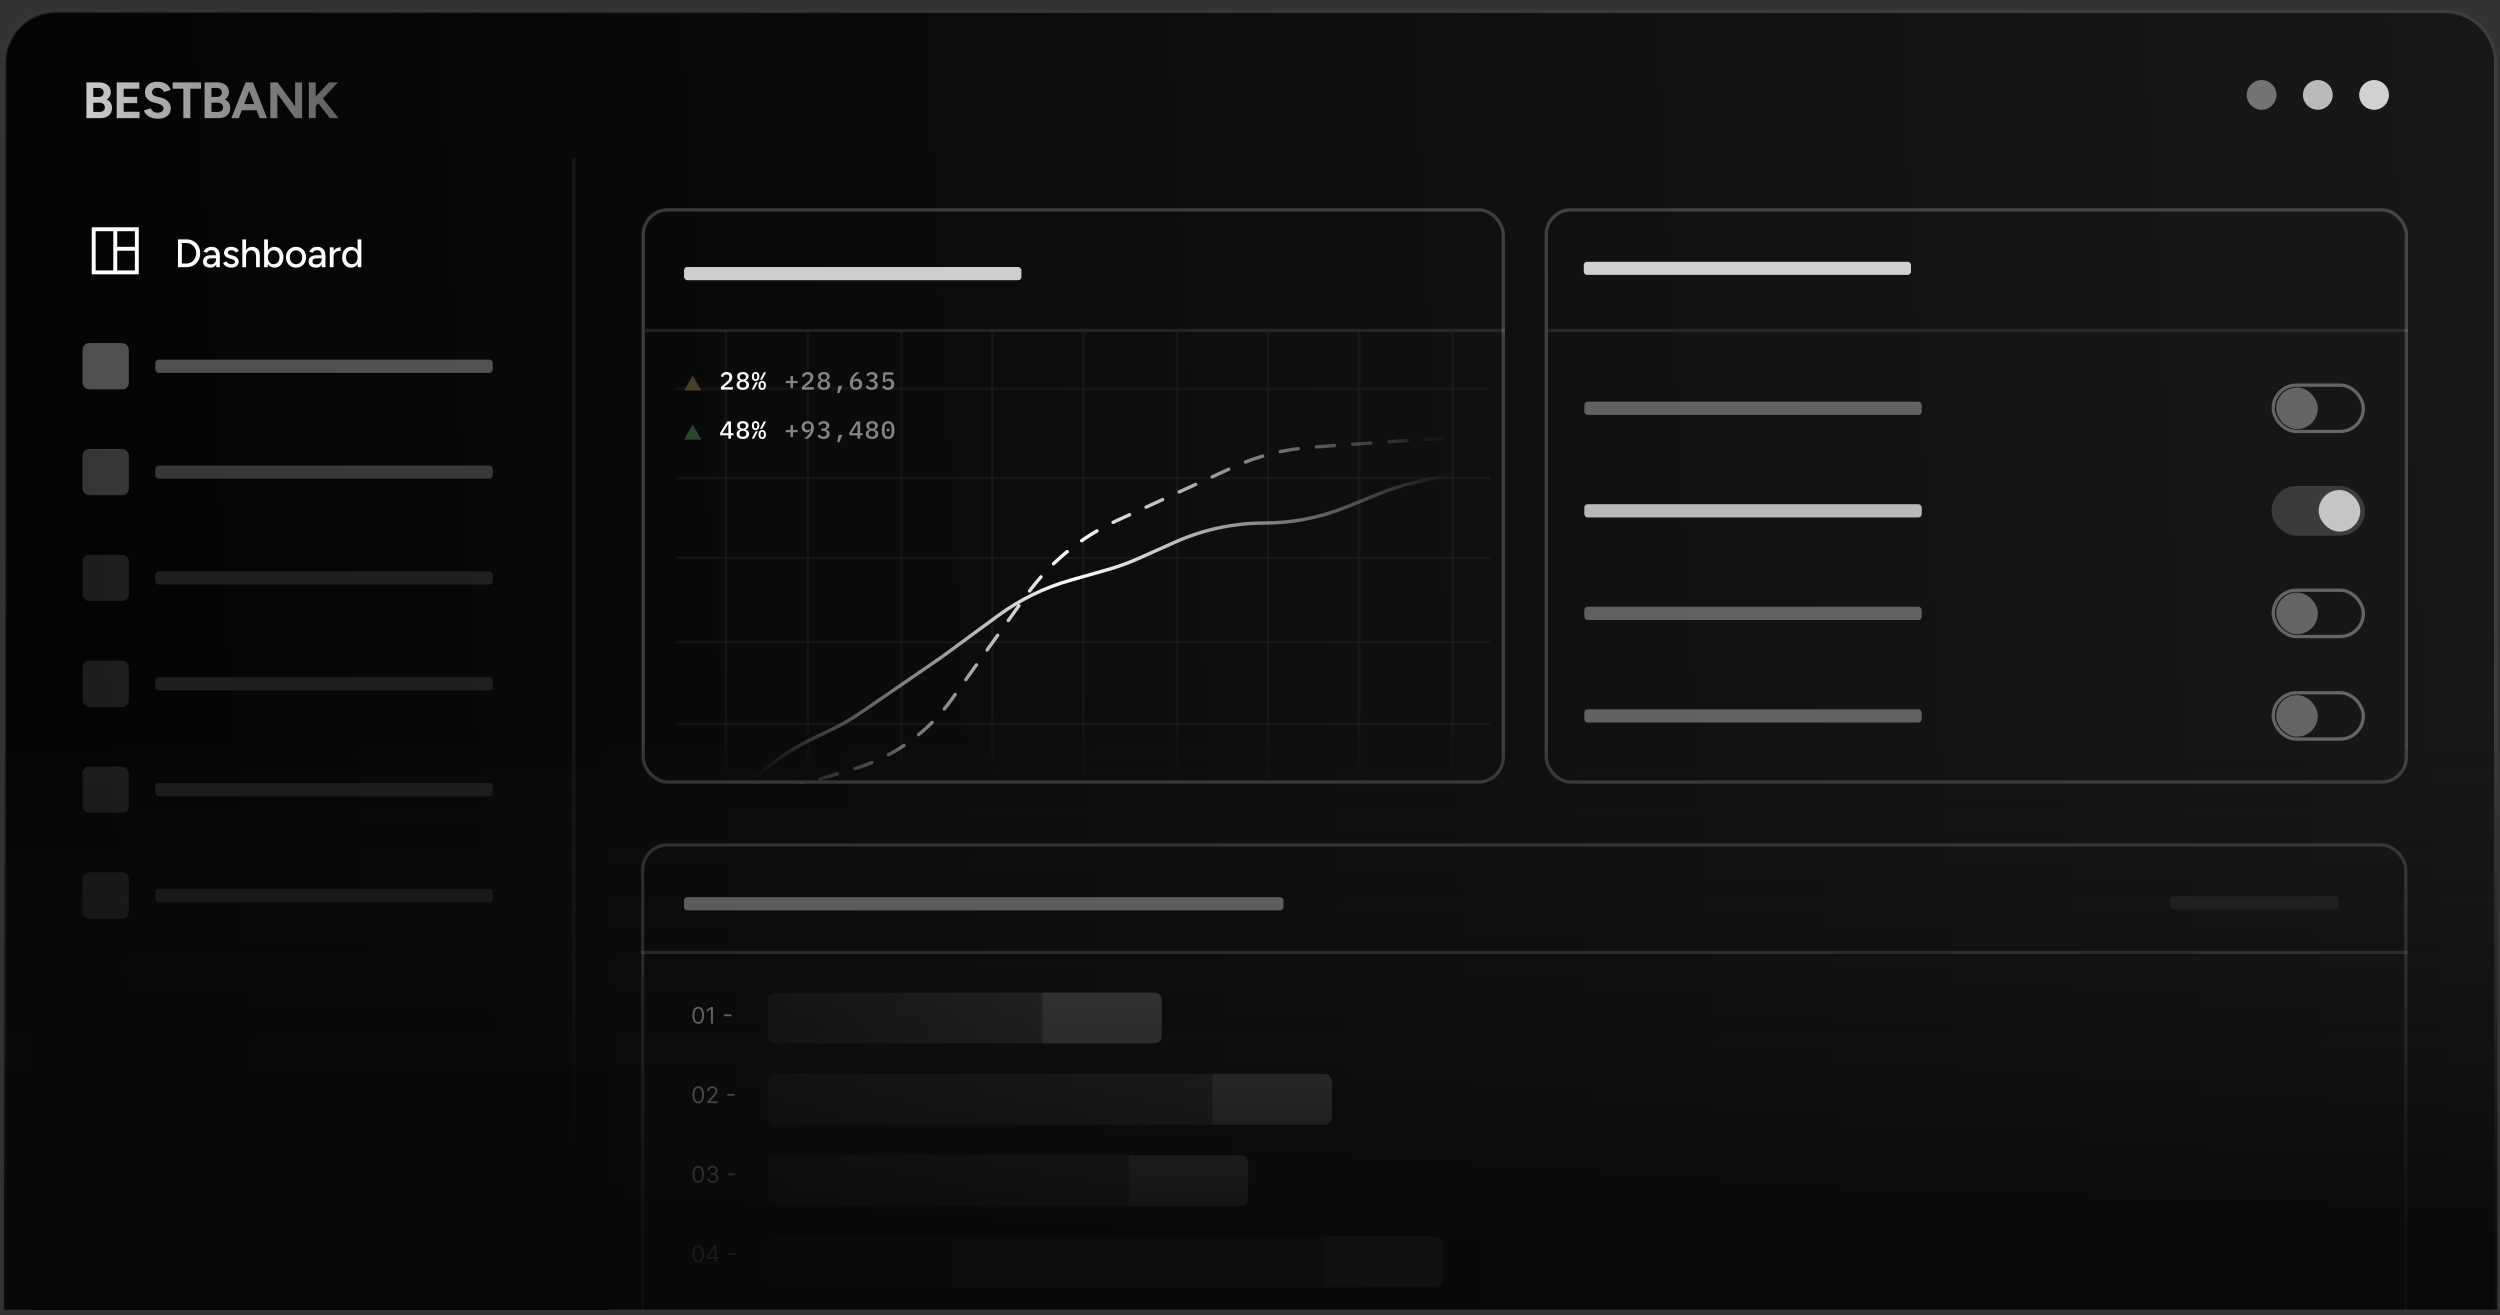 <?xml version="1.0" encoding="UTF-8"?> <svg xmlns="http://www.w3.org/2000/svg" width="382" height="201" viewBox="0 0 382 201" fill="none"><rect x="0" y="0" width="382" height="201" fill="#333333" stroke="none"/><g clip-path="url(#clip0_10774_5445)"><path d="M0.734 9.567C0.734 5.24 4.241 1.732 8.568 1.732H373.501C377.828 1.732 381.336 5.24 381.336 9.567V224.129H0.734V9.567Z" fill="url(#paint0_linear_10774_5445)"></path><path d="M0.734 9.567C0.734 5.24 4.241 1.732 8.568 1.732H373.501C377.828 1.732 381.336 5.24 381.336 9.567V224.129H0.734V9.567Z" stroke="url(#paint1_linear_10774_5445)" stroke-width="0.505"></path><path d="M13.635 18.052V17.107H15.205C15.46 17.107 15.66 17.045 15.806 16.92C15.952 16.79 16.025 16.618 16.025 16.404C16.025 16.18 15.944 16.003 15.783 15.873C15.621 15.743 15.4 15.681 15.119 15.686H13.635V14.858L14.58 14.874C15.09 14.874 15.535 14.931 15.915 15.046C16.295 15.155 16.59 15.327 16.798 15.561C17.011 15.795 17.118 16.105 17.118 16.49C17.118 16.823 17.043 17.107 16.892 17.341C16.741 17.576 16.53 17.753 16.259 17.872C15.988 17.992 15.671 18.052 15.306 18.052H13.635ZM13.206 18.052V12.586H14.252V18.052H13.206ZM13.596 15.741V14.811H15.08C15.314 14.811 15.499 14.752 15.634 14.632C15.77 14.512 15.837 14.343 15.837 14.124C15.837 13.906 15.762 13.736 15.611 13.617C15.46 13.492 15.254 13.432 14.994 13.437H13.596V12.594L15.056 12.578C15.431 12.578 15.759 12.638 16.04 12.758C16.322 12.872 16.54 13.047 16.696 13.281C16.852 13.51 16.93 13.796 16.93 14.14C16.93 14.421 16.834 14.676 16.642 14.905C16.454 15.134 16.189 15.316 15.845 15.452C15.507 15.587 15.111 15.655 14.658 15.655L13.596 15.741ZM17.831 18.052V12.586H18.901V18.052H17.831ZM18.643 18.052V17.076H21.321V18.052H18.643ZM18.643 15.756V14.804H20.962V15.756H18.643ZM18.643 13.562V12.586H21.29V13.562H18.643ZM24.108 18.146C23.832 18.146 23.575 18.112 23.335 18.044C23.096 17.977 22.882 17.883 22.695 17.763C22.507 17.638 22.351 17.5 22.226 17.349C22.107 17.198 22.028 17.04 21.992 16.873L23.038 16.561C23.106 16.738 23.226 16.891 23.398 17.021C23.569 17.146 23.785 17.211 24.046 17.216C24.322 17.222 24.545 17.162 24.717 17.037C24.894 16.912 24.983 16.75 24.983 16.553C24.983 16.381 24.912 16.238 24.772 16.123C24.637 16.003 24.449 15.912 24.21 15.85L23.499 15.662C23.234 15.595 22.999 15.493 22.796 15.358C22.593 15.217 22.434 15.046 22.32 14.843C22.205 14.64 22.148 14.403 22.148 14.132C22.148 13.617 22.317 13.216 22.656 12.93C22.999 12.638 23.483 12.492 24.108 12.492C24.457 12.492 24.762 12.544 25.022 12.648C25.287 12.747 25.509 12.89 25.686 13.078C25.863 13.265 25.998 13.486 26.092 13.742L25.053 14.062C24.991 13.885 24.876 13.734 24.709 13.609C24.543 13.484 24.332 13.421 24.077 13.421C23.817 13.421 23.611 13.481 23.46 13.601C23.314 13.721 23.241 13.89 23.241 14.109C23.241 14.28 23.299 14.416 23.413 14.515C23.533 14.614 23.694 14.689 23.897 14.741L24.616 14.921C25.084 15.035 25.449 15.241 25.709 15.538C25.969 15.834 26.099 16.165 26.099 16.529C26.099 16.852 26.021 17.136 25.865 17.38C25.709 17.62 25.483 17.807 25.186 17.943C24.889 18.078 24.53 18.146 24.108 18.146ZM28.016 18.052V13.039H29.086V18.052H28.016ZM26.376 13.562V12.586H30.718V13.562H26.376ZM31.694 18.052V17.107H33.263C33.518 17.107 33.719 17.045 33.864 16.92C34.01 16.79 34.083 16.618 34.083 16.404C34.083 16.18 34.002 16.003 33.841 15.873C33.68 15.743 33.458 15.681 33.177 15.686H31.694V14.858L32.639 14.874C33.149 14.874 33.594 14.931 33.974 15.046C34.354 15.155 34.648 15.327 34.856 15.561C35.07 15.795 35.176 16.105 35.176 16.49C35.176 16.823 35.101 17.107 34.95 17.341C34.799 17.576 34.588 17.753 34.317 17.872C34.047 17.992 33.729 18.052 33.365 18.052H31.694ZM31.264 18.052V12.586H32.31V18.052H31.264ZM31.655 15.741V14.811H33.138C33.373 14.811 33.557 14.752 33.693 14.632C33.828 14.512 33.896 14.343 33.896 14.124C33.896 13.906 33.82 13.736 33.669 13.617C33.518 13.492 33.313 13.432 33.052 13.437H31.655V12.594L33.115 12.578C33.49 12.578 33.818 12.638 34.099 12.758C34.38 12.872 34.599 13.047 34.755 13.281C34.911 13.51 34.989 13.796 34.989 14.14C34.989 14.421 34.893 14.676 34.7 14.905C34.513 15.134 34.247 15.316 33.904 15.452C33.565 15.587 33.169 15.655 32.717 15.655L31.655 15.741ZM39.676 18.052L37.584 12.586H38.654L40.809 18.052H39.676ZM35.358 18.052L37.514 12.586H38.583L36.491 18.052H35.358ZM36.373 16.849V15.905H39.801V16.849H36.373ZM45.095 18.052L41.557 13.171L42.424 12.586L45.946 17.443L45.095 18.052ZM41.307 18.052V12.586H42.424L42.377 13.531V18.06L41.307 18.052ZM45.095 18.052V12.586H46.157V18.052H45.095ZM47.831 16.67L47.706 15.327L50.268 12.586H51.65L47.831 16.67ZM47.191 18.052V12.586H48.245V18.052H47.191ZM50.416 18.052L48.237 15.272L49.01 14.632L51.736 18.052H50.416Z" fill="url(#paint2_linear_10774_5445)"></path><path d="M14.019 41.917V34.729H21.206V41.917H14.019ZM14.618 41.318H17.313V35.328H14.618V41.318ZM17.912 41.318H20.608V38.313H17.912V41.318ZM17.912 37.714H20.608V35.328H17.912V37.714Z" fill="white"></path><path d="M27.196 40.823V36.577H28.506C28.91 36.577 29.268 36.668 29.579 36.85C29.895 37.028 30.141 37.276 30.319 37.596C30.497 37.915 30.586 38.283 30.586 38.7C30.586 39.112 30.497 39.478 30.319 39.798C30.141 40.117 29.895 40.368 29.579 40.55C29.268 40.732 28.91 40.823 28.506 40.823H27.196ZM27.79 40.265H28.506C28.712 40.265 28.904 40.226 29.082 40.15C29.26 40.069 29.416 39.957 29.549 39.816C29.686 39.67 29.792 39.502 29.864 39.312C29.941 39.122 29.98 38.918 29.98 38.7C29.98 38.481 29.941 38.277 29.864 38.087C29.792 37.897 29.686 37.731 29.549 37.59C29.416 37.444 29.26 37.333 29.082 37.256C28.904 37.175 28.712 37.135 28.506 37.135H27.79V40.265ZM33.051 40.823L33.027 40.295V39.24C33.027 39.017 33.001 38.831 32.948 38.682C32.9 38.532 32.823 38.419 32.718 38.342C32.617 38.265 32.481 38.227 32.311 38.227C32.154 38.227 32.016 38.259 31.899 38.324C31.786 38.389 31.691 38.49 31.614 38.627L31.104 38.433C31.177 38.295 31.268 38.174 31.377 38.069C31.486 37.96 31.618 37.875 31.771 37.814C31.925 37.75 32.105 37.717 32.311 37.717C32.598 37.717 32.837 37.774 33.027 37.887C33.217 38 33.359 38.164 33.452 38.378C33.549 38.593 33.595 38.858 33.591 39.173L33.585 40.823H33.051ZM32.16 40.895C31.8 40.895 31.519 40.815 31.317 40.653C31.118 40.487 31.019 40.259 31.019 39.968C31.019 39.656 31.122 39.42 31.329 39.258C31.539 39.092 31.83 39.009 32.202 39.009H33.045V39.464H32.36C32.081 39.464 31.885 39.509 31.771 39.597C31.658 39.682 31.602 39.802 31.602 39.955C31.602 40.097 31.654 40.208 31.759 40.289C31.869 40.366 32.018 40.404 32.208 40.404C32.374 40.404 32.517 40.37 32.639 40.301C32.76 40.228 32.855 40.127 32.924 39.998C32.993 39.868 33.027 39.721 33.027 39.555H33.227C33.227 39.968 33.138 40.295 32.96 40.538C32.786 40.776 32.52 40.895 32.16 40.895ZM35.342 40.895C35.127 40.895 34.935 40.863 34.766 40.798C34.6 40.734 34.458 40.647 34.341 40.538C34.228 40.428 34.143 40.305 34.086 40.168L34.584 39.949C34.648 40.075 34.745 40.178 34.875 40.259C35.004 40.34 35.148 40.38 35.305 40.38C35.479 40.38 35.623 40.348 35.736 40.283C35.849 40.218 35.906 40.127 35.906 40.01C35.906 39.897 35.863 39.808 35.778 39.743C35.694 39.678 35.57 39.626 35.408 39.585L35.123 39.513C34.84 39.436 34.62 39.321 34.462 39.167C34.309 39.013 34.232 38.839 34.232 38.645C34.232 38.35 34.327 38.122 34.517 37.96C34.707 37.798 34.988 37.717 35.36 37.717C35.542 37.717 35.708 37.744 35.857 37.796C36.011 37.849 36.14 37.923 36.245 38.021C36.355 38.118 36.431 38.233 36.476 38.366L35.991 38.585C35.942 38.463 35.859 38.374 35.742 38.318C35.625 38.257 35.487 38.227 35.33 38.227C35.168 38.227 35.04 38.263 34.947 38.336C34.854 38.405 34.808 38.502 34.808 38.627C34.808 38.696 34.846 38.763 34.923 38.827C35.004 38.888 35.121 38.938 35.275 38.979L35.602 39.058C35.801 39.106 35.964 39.181 36.094 39.282C36.223 39.379 36.32 39.49 36.385 39.616C36.45 39.737 36.482 39.864 36.482 39.998C36.482 40.18 36.431 40.34 36.33 40.477C36.233 40.611 36.098 40.714 35.924 40.786C35.754 40.859 35.56 40.895 35.342 40.895ZM37.027 40.823V36.577H37.597V40.823H37.027ZM39.125 40.823V39.27H39.696V40.823H39.125ZM39.125 39.27C39.125 38.995 39.093 38.787 39.028 38.645C38.964 38.5 38.875 38.399 38.761 38.342C38.652 38.285 38.527 38.255 38.385 38.251C38.135 38.251 37.941 38.338 37.803 38.512C37.666 38.686 37.597 38.93 37.597 39.246H37.354C37.354 38.926 37.401 38.653 37.494 38.427C37.591 38.196 37.726 38.021 37.9 37.899C38.078 37.778 38.288 37.717 38.531 37.717C38.77 37.717 38.976 37.766 39.15 37.863C39.324 37.96 39.459 38.111 39.556 38.318C39.653 38.52 39.7 38.787 39.696 39.118V39.27H39.125ZM40.36 40.823V36.577H40.936V40.259L40.906 40.823H40.36ZM41.931 40.895C41.676 40.895 41.454 40.829 41.264 40.695C41.078 40.562 40.934 40.376 40.833 40.137C40.732 39.899 40.681 39.622 40.681 39.306C40.681 38.987 40.732 38.71 40.833 38.475C40.934 38.237 41.078 38.051 41.264 37.917C41.454 37.784 41.676 37.717 41.931 37.717C42.202 37.717 42.44 37.784 42.647 37.917C42.853 38.051 43.013 38.237 43.126 38.475C43.243 38.71 43.302 38.987 43.302 39.306C43.302 39.622 43.243 39.899 43.126 40.137C43.013 40.376 42.853 40.562 42.647 40.695C42.44 40.829 42.202 40.895 41.931 40.895ZM41.791 40.374C41.973 40.374 42.133 40.329 42.271 40.24C42.408 40.148 42.515 40.022 42.592 39.864C42.673 39.703 42.713 39.517 42.713 39.306C42.713 39.096 42.675 38.912 42.598 38.755C42.521 38.593 42.414 38.467 42.277 38.378C42.139 38.285 41.979 38.239 41.797 38.239C41.632 38.239 41.482 38.285 41.349 38.378C41.219 38.467 41.118 38.593 41.045 38.755C40.973 38.916 40.936 39.1 40.936 39.306C40.936 39.517 40.973 39.703 41.045 39.864C41.118 40.022 41.219 40.148 41.349 40.24C41.478 40.329 41.626 40.374 41.791 40.374ZM45.242 40.895C44.938 40.895 44.672 40.829 44.441 40.695C44.211 40.558 44.029 40.37 43.895 40.131C43.766 39.893 43.701 39.618 43.701 39.306C43.701 38.995 43.766 38.72 43.895 38.481C44.025 38.243 44.205 38.057 44.435 37.923C44.666 37.786 44.93 37.717 45.23 37.717C45.529 37.717 45.794 37.786 46.024 37.923C46.255 38.057 46.435 38.243 46.564 38.481C46.693 38.72 46.758 38.995 46.758 39.306C46.758 39.618 46.693 39.893 46.564 40.131C46.435 40.37 46.255 40.558 46.024 40.695C45.798 40.829 45.537 40.895 45.242 40.895ZM45.242 40.368C45.424 40.368 45.586 40.323 45.727 40.234C45.868 40.141 45.978 40.016 46.054 39.858C46.135 39.701 46.176 39.517 46.176 39.306C46.176 39.096 46.135 38.912 46.054 38.755C45.978 38.597 45.867 38.473 45.721 38.385C45.575 38.291 45.412 38.245 45.23 38.245C45.044 38.245 44.88 38.291 44.738 38.385C44.597 38.473 44.486 38.597 44.405 38.755C44.324 38.912 44.283 39.096 44.283 39.306C44.283 39.517 44.324 39.701 44.405 39.858C44.486 40.016 44.599 40.141 44.744 40.234C44.89 40.323 45.056 40.368 45.242 40.368ZM49.191 40.823L49.166 40.295V39.24C49.166 39.017 49.14 38.831 49.088 38.682C49.039 38.532 48.962 38.419 48.857 38.342C48.756 38.265 48.621 38.227 48.451 38.227C48.293 38.227 48.156 38.259 48.038 38.324C47.925 38.389 47.83 38.49 47.753 38.627L47.244 38.433C47.317 38.295 47.408 38.174 47.517 38.069C47.626 37.96 47.757 37.875 47.911 37.814C48.065 37.75 48.245 37.717 48.451 37.717C48.738 37.717 48.977 37.774 49.166 37.887C49.357 38 49.498 38.164 49.591 38.378C49.688 38.593 49.735 38.858 49.731 39.173L49.725 40.823H49.191ZM48.299 40.895C47.939 40.895 47.658 40.815 47.456 40.653C47.258 40.487 47.159 40.259 47.159 39.968C47.159 39.656 47.262 39.42 47.468 39.258C47.678 39.092 47.97 39.009 48.342 39.009H49.185V39.464H48.499C48.22 39.464 48.024 39.509 47.911 39.597C47.798 39.682 47.741 39.802 47.741 39.955C47.741 40.097 47.794 40.208 47.899 40.289C48.008 40.366 48.158 40.404 48.348 40.404C48.514 40.404 48.657 40.37 48.778 40.301C48.9 40.228 48.995 40.127 49.063 39.998C49.132 39.868 49.166 39.721 49.166 39.555H49.367C49.367 39.968 49.278 40.295 49.1 40.538C48.926 40.776 48.659 40.895 48.299 40.895ZM50.747 39.191C50.747 38.864 50.81 38.597 50.935 38.391C51.061 38.184 51.222 38.031 51.421 37.93C51.619 37.828 51.827 37.778 52.045 37.778V38.324C51.863 38.324 51.69 38.352 51.524 38.409C51.362 38.461 51.228 38.55 51.123 38.676C51.022 38.797 50.972 38.963 50.972 39.173L50.747 39.191ZM50.395 40.823V37.79H50.972V40.823H50.395ZM54.669 40.823L54.645 40.259V36.577H55.215V40.823H54.669ZM53.65 40.895C53.376 40.895 53.135 40.829 52.929 40.695C52.727 40.562 52.567 40.376 52.45 40.137C52.336 39.899 52.28 39.622 52.28 39.306C52.28 38.987 52.336 38.71 52.45 38.475C52.567 38.237 52.727 38.051 52.929 37.917C53.135 37.784 53.376 37.717 53.65 37.717C53.905 37.717 54.126 37.784 54.312 37.917C54.502 38.051 54.647 38.237 54.748 38.475C54.849 38.71 54.9 38.987 54.9 39.306C54.9 39.622 54.849 39.899 54.748 40.137C54.647 40.376 54.502 40.562 54.312 40.695C54.126 40.829 53.905 40.895 53.65 40.895ZM53.784 40.374C53.954 40.374 54.103 40.329 54.233 40.24C54.362 40.148 54.463 40.022 54.536 39.864C54.609 39.703 54.645 39.517 54.645 39.306C54.645 39.096 54.609 38.912 54.536 38.755C54.463 38.593 54.362 38.467 54.233 38.378C54.103 38.285 53.952 38.239 53.778 38.239C53.6 38.239 53.442 38.285 53.305 38.378C53.167 38.467 53.06 38.593 52.983 38.755C52.906 38.912 52.868 39.096 52.868 39.306C52.868 39.517 52.906 39.703 52.983 39.864C53.064 40.022 53.173 40.148 53.311 40.24C53.448 40.329 53.606 40.374 53.784 40.374Z" fill="white"></path><rect opacity="0.3" x="12.612" y="52.421" width="7.076" height="7.076" rx="1.011" fill="white"></rect><rect opacity="0.3" x="23.732" y="54.948" width="51.556" height="2.022" rx="0.505" fill="white"></rect><rect opacity="0.2" x="12.612" y="68.595" width="7.076" height="7.076" rx="1.011" fill="white"></rect><rect opacity="0.2" x="23.732" y="71.122" width="51.556" height="2.022" rx="0.505" fill="white"></rect><rect opacity="0.1" x="12.612" y="84.769" width="7.076" height="7.076" rx="1.011" fill="white"></rect><rect opacity="0.1" x="23.732" y="87.297" width="51.556" height="2.022" rx="0.505" fill="white"></rect><rect opacity="0.1" x="12.612" y="100.944" width="7.076" height="7.076" rx="1.011" fill="white"></rect><rect opacity="0.1" x="23.732" y="103.471" width="51.556" height="2.022" rx="0.505" fill="white"></rect><rect opacity="0.1" x="12.612" y="117.118" width="7.076" height="7.076" rx="1.011" fill="white"></rect><rect opacity="0.1" x="23.732" y="119.645" width="51.556" height="2.022" rx="0.505" fill="white"></rect><rect opacity="0.1" x="12.612" y="133.292" width="7.076" height="7.076" rx="1.011" fill="white"></rect><rect opacity="0.1" x="23.732" y="135.82" width="51.556" height="2.022" rx="0.505" fill="white"></rect><g clip-path="url(#clip1_10774_5445)"><path d="M71.16 145.532L367.857 145.532" stroke="white" stroke-opacity="0.2" stroke-width="0.505"></path><rect opacity="0.1" x="331.59" y="136.939" width="25.778" height="2.022" rx="0.505" fill="#D9D9D9"></rect><path opacity="0.5" d="M104.519 137.594C104.519 137.314 104.745 137.088 105.025 137.088H195.612C195.891 137.088 196.117 137.314 196.117 137.594V138.604C196.117 138.884 195.891 139.11 195.612 139.11H105.025C104.745 139.11 104.519 138.884 104.519 138.604V137.594Z" fill="white"></path><g opacity="0.75"><path d="M106.692 156.447C106.505 156.447 106.346 156.396 106.215 156.294C106.083 156.191 105.983 156.043 105.913 155.849C105.844 155.654 105.809 155.418 105.809 155.142C105.809 154.867 105.844 154.633 105.913 154.438C105.983 154.243 106.084 154.094 106.216 153.992C106.348 153.888 106.507 153.837 106.692 153.837C106.877 153.837 107.036 153.888 107.167 153.992C107.3 154.094 107.4 154.243 107.47 154.438C107.54 154.633 107.575 154.867 107.575 155.142C107.575 155.418 107.541 155.654 107.471 155.849C107.402 156.043 107.301 156.191 107.17 156.294C107.038 156.396 106.879 156.447 106.692 156.447ZM106.692 156.174C106.877 156.174 107.021 156.084 107.124 155.906C107.226 155.727 107.278 155.472 107.278 155.142C107.278 154.922 107.254 154.734 107.207 154.58C107.161 154.425 107.094 154.307 107.006 154.226C106.919 154.145 106.815 154.105 106.692 154.105C106.509 154.105 106.365 154.195 106.262 154.376C106.158 154.557 106.107 154.812 106.107 155.142C106.107 155.362 106.13 155.549 106.176 155.702C106.222 155.856 106.289 155.973 106.376 156.053C106.463 156.134 106.569 156.174 106.692 156.174ZM108.94 153.872V156.412H108.632V154.194H108.617L107.997 154.606V154.293L108.632 153.872H108.94ZM111.749 155.005V155.278H110.638V155.005H111.749Z" fill="white"></path><path d="M106.692 168.597C106.505 168.597 106.346 168.546 106.215 168.444C106.083 168.342 105.983 168.193 105.913 167.999C105.844 167.804 105.809 167.568 105.809 167.292C105.809 167.017 105.844 166.783 105.913 166.589C105.983 166.394 106.084 166.245 106.216 166.142C106.348 166.039 106.507 165.987 106.692 165.987C106.877 165.987 107.036 166.039 107.167 166.142C107.3 166.245 107.4 166.394 107.47 166.589C107.54 166.783 107.575 167.017 107.575 167.292C107.575 167.568 107.541 167.804 107.471 167.999C107.402 168.193 107.301 168.342 107.17 168.444C107.038 168.546 106.879 168.597 106.692 168.597ZM106.692 168.324C106.877 168.324 107.021 168.235 107.124 168.056C107.226 167.877 107.278 167.623 107.278 167.292C107.278 167.072 107.254 166.885 107.207 166.73C107.161 166.575 107.094 166.458 107.006 166.377C106.919 166.296 106.815 166.255 106.692 166.255C106.509 166.255 106.365 166.346 106.262 166.527C106.158 166.707 106.107 166.962 106.107 167.292C106.107 167.512 106.13 167.699 106.176 167.853C106.222 168.006 106.289 168.123 106.376 168.204C106.463 168.284 106.569 168.324 106.692 168.324ZM108.047 168.562V168.339L108.885 167.421C108.984 167.313 109.065 167.22 109.128 167.141C109.192 167.06 109.239 166.985 109.27 166.915C109.301 166.844 109.317 166.769 109.317 166.692C109.317 166.602 109.295 166.525 109.252 166.46C109.21 166.394 109.152 166.344 109.079 166.308C109.005 166.273 108.922 166.255 108.831 166.255C108.733 166.255 108.648 166.275 108.575 166.316C108.503 166.355 108.447 166.411 108.408 166.483C108.369 166.555 108.349 166.64 108.349 166.736H108.057C108.057 166.587 108.091 166.457 108.16 166.344C108.228 166.232 108.322 166.144 108.44 166.081C108.559 166.018 108.692 165.987 108.841 165.987C108.989 165.987 109.121 166.018 109.236 166.081C109.351 166.144 109.441 166.229 109.507 166.336C109.572 166.442 109.605 166.561 109.605 166.692C109.605 166.785 109.588 166.876 109.554 166.966C109.521 167.054 109.463 167.153 109.38 167.262C109.298 167.371 109.185 167.503 109.039 167.659L108.468 168.269V168.289H109.649V168.562H108.047ZM112.24 167.156V167.428H111.129V167.156H112.24Z" fill="white"></path><path d="M106.692 180.747C106.505 180.747 106.346 180.696 106.215 180.594C106.083 180.492 105.983 180.343 105.913 180.149C105.844 179.954 105.809 179.718 105.809 179.442C105.809 179.168 105.844 178.933 105.913 178.739C105.983 178.544 106.084 178.395 106.216 178.292C106.348 178.189 106.507 178.137 106.692 178.137C106.877 178.137 107.036 178.189 107.167 178.292C107.3 178.395 107.4 178.544 107.47 178.739C107.54 178.933 107.575 179.168 107.575 179.442C107.575 179.718 107.541 179.954 107.471 180.149C107.402 180.343 107.301 180.492 107.17 180.594C107.038 180.696 106.879 180.747 106.692 180.747ZM106.692 180.474C106.877 180.474 107.021 180.385 107.124 180.206C107.226 180.028 107.278 179.773 107.278 179.442C107.278 179.222 107.254 179.035 107.207 178.88C107.161 178.726 107.094 178.608 107.006 178.527C106.919 178.446 106.815 178.405 106.692 178.405C106.509 178.405 106.365 178.496 106.262 178.677C106.158 178.857 106.107 179.112 106.107 179.442C106.107 179.662 106.13 179.849 106.176 180.003C106.222 180.157 106.289 180.274 106.376 180.354C106.463 180.434 106.569 180.474 106.692 180.474ZM108.905 180.747C108.741 180.747 108.595 180.719 108.467 180.663C108.34 180.606 108.238 180.528 108.163 180.428C108.089 180.327 108.048 180.21 108.042 180.077H108.354C108.361 180.159 108.389 180.23 108.439 180.289C108.488 180.348 108.553 180.393 108.633 180.426C108.714 180.458 108.802 180.474 108.9 180.474C109.009 180.474 109.106 180.455 109.19 180.417C109.275 180.379 109.341 180.326 109.389 180.258C109.437 180.19 109.461 180.112 109.461 180.023C109.461 179.929 109.438 179.847 109.391 179.776C109.345 179.704 109.277 179.648 109.188 179.607C109.099 179.567 108.989 179.546 108.86 179.546H108.657V179.273H108.86C108.961 179.273 109.05 179.255 109.126 179.219C109.203 179.182 109.263 179.131 109.306 179.065C109.349 178.999 109.371 178.921 109.371 178.832C109.371 178.746 109.352 178.671 109.314 178.607C109.276 178.544 109.223 178.494 109.153 178.458C109.084 178.423 109.003 178.405 108.91 178.405C108.822 178.405 108.74 178.421 108.662 178.454C108.585 178.485 108.522 178.531 108.473 178.591C108.425 178.651 108.398 178.723 108.394 178.807H108.096C108.101 178.674 108.141 178.557 108.217 178.457C108.292 178.356 108.39 178.278 108.512 178.222C108.634 178.165 108.769 178.137 108.915 178.137C109.072 178.137 109.207 178.169 109.319 178.233C109.432 178.296 109.518 178.379 109.579 178.482C109.639 178.585 109.669 178.697 109.669 178.817C109.669 178.96 109.631 179.082 109.556 179.183C109.482 179.284 109.38 179.354 109.252 179.393V179.412C109.413 179.439 109.538 179.507 109.628 179.617C109.718 179.726 109.763 179.861 109.763 180.023C109.763 180.161 109.726 180.285 109.65 180.395C109.576 180.504 109.474 180.59 109.345 180.653C109.216 180.716 109.07 180.747 108.905 180.747ZM112.35 179.306V179.579H111.238V179.306H112.35Z" fill="white"></path><path d="M106.692 192.897C106.505 192.897 106.346 192.846 106.215 192.745C106.083 192.642 105.983 192.494 105.913 192.299C105.844 192.104 105.809 191.869 105.809 191.592C105.809 191.318 105.844 191.083 105.913 190.889C105.983 190.694 106.084 190.545 106.216 190.443C106.348 190.339 106.507 190.287 106.692 190.287C106.877 190.287 107.036 190.339 107.167 190.443C107.3 190.545 107.4 190.694 107.47 190.889C107.54 191.083 107.575 191.318 107.575 191.592C107.575 191.869 107.541 192.104 107.471 192.299C107.402 192.494 107.301 192.642 107.17 192.745C107.038 192.846 106.879 192.897 106.692 192.897ZM106.692 192.624C106.877 192.624 107.021 192.535 107.124 192.356C107.226 192.178 107.278 191.923 107.278 191.592C107.278 191.372 107.254 191.185 107.207 191.03C107.161 190.876 107.094 190.758 107.006 190.677C106.919 190.596 106.815 190.555 106.692 190.555C106.509 190.555 106.365 190.646 106.262 190.827C106.158 191.007 106.107 191.262 106.107 191.592C106.107 191.812 106.13 191.999 106.176 192.153C106.222 192.307 106.289 192.424 106.376 192.504C106.463 192.584 106.569 192.624 106.692 192.624ZM107.987 192.342V192.089L109.103 190.322H109.287V190.714H109.163L108.32 192.049V192.069H109.823V192.342H107.987ZM109.183 192.863V192.265V192.147V190.322H109.476V192.863H109.183ZM112.367 191.456V191.729H111.255V191.456H112.367Z" fill="white"></path><path d="M117.288 152.83C117.288 152.187 117.809 151.665 118.452 151.665H159.272V159.428H118.452C117.809 159.428 117.288 158.906 117.288 158.263V152.83Z" fill="url(#paint3_linear_10774_5445)"></path><path d="M159.272 151.665H176.349C176.992 151.665 177.513 152.187 177.513 152.83V158.263C177.513 158.906 176.992 159.428 176.349 159.428H159.272V151.665Z" fill="white" fill-opacity="0.4"></path><path d="M117.288 165.249C117.288 164.606 117.809 164.085 118.452 164.085H185.275V171.847H118.452C117.809 171.847 117.288 171.326 117.288 170.683V165.249Z" fill="url(#paint4_linear_10774_5445)"></path><path d="M185.275 164.085H202.352C202.995 164.085 203.516 164.606 203.516 165.249V170.683C203.516 171.326 202.995 171.847 202.352 171.847H185.275V164.085Z" fill="white" fill-opacity="0.4"></path><path d="M117.288 177.668C117.288 177.025 117.809 176.504 118.452 176.504H172.468V184.266H118.452C117.809 184.266 117.288 183.745 117.288 183.102V177.668Z" fill="url(#paint5_linear_10774_5445)"></path><path d="M172.468 176.504H189.544C190.187 176.504 190.709 177.025 190.709 177.668V183.102C190.709 183.745 190.187 184.266 189.544 184.266H172.468V176.504Z" fill="white" fill-opacity="0.4"></path><path d="M117.288 190.088C117.288 189.445 117.809 188.924 118.452 188.924H202.158V196.686H118.452C117.809 196.686 117.288 196.164 117.288 195.521V190.088Z" fill="url(#paint6_linear_10774_5445)"></path><path d="M202.158 188.924H219.235C219.878 188.924 220.399 189.445 220.399 190.088V195.521C220.399 196.164 219.878 196.686 219.235 196.686H202.158V188.924Z" fill="white" fill-opacity="0.4"></path></g></g><rect x="367.605" y="212.504" width="269.403" height="83.399" rx="3.791" transform="rotate(180 367.605 212.504)" stroke="white" stroke-opacity="0.2" stroke-width="0.505"></rect><g clip-path="url(#clip2_10774_5445)"><path d="M236.525 50.508H367.941" stroke="#8D7D7D" stroke-opacity="0.2" stroke-width="0.505"></path><path opacity="0.8" d="M242 40.505C242 40.226 242.226 40 242.505 40H291.495C291.774 40 292 40.226 292 40.505V41.494C292 41.774 291.774 42 291.495 42H242.505C242.226 42 242 41.774 242 41.494V40.505Z" fill="white"></path><g opacity="0.4"><rect x="347.351" y="105.855" width="13.766" height="7.076" rx="3.538" stroke="#D9D9D9" stroke-width="0.505"></rect><rect x="348.056" y="106.465" width="5.855" height="5.855" rx="2.927" fill="#D9D9D9" stroke="#D9D9D9" stroke-width="0.505"></rect></g><rect opacity="0.4" x="242.085" y="108.382" width="51.556" height="2.022" rx="0.505" fill="#D9D9D9"></rect><g opacity="0.4"><rect x="347.351" y="90.186" width="13.766" height="7.076" rx="3.538" stroke="#D9D9D9" stroke-width="0.505"></rect><rect x="348.056" y="90.796" width="5.855" height="5.855" rx="2.927" fill="#D9D9D9" stroke="#D9D9D9" stroke-width="0.505"></rect></g><rect opacity="0.4" x="242.085" y="92.713" width="51.556" height="2.022" rx="0.505" fill="#D9D9D9"></rect><rect x="347.099" y="74.264" width="14.271" height="7.582" rx="3.791" fill="#3B3B3B"></rect><rect opacity="0.7" x="354.294" y="74.875" width="6.36" height="6.36" rx="3.18" fill="white"></rect><rect opacity="0.7" x="242.085" y="77.044" width="51.556" height="2.022" rx="0.505" fill="white"></rect><g opacity="0.4"><rect x="347.351" y="58.848" width="13.766" height="7.076" rx="3.538" stroke="#D9D9D9" stroke-width="0.505"></rect><rect x="348.056" y="59.459" width="5.855" height="5.855" rx="2.927" fill="#D9D9D9" stroke="#D9D9D9" stroke-width="0.505"></rect></g><rect opacity="0.4" x="242.085" y="61.375" width="51.556" height="2.022" rx="0.505" fill="#D9D9D9"></rect></g><rect x="367.688" y="119.502" width="131.416" height="87.442" rx="3.791" transform="rotate(180 367.688 119.502)" stroke="white" stroke-opacity="0.2" stroke-width="0.505"></rect><g clip-path="url(#clip3_10774_5445)"><path d="M98.537 50.508H229.954" stroke="#8D7D7D" stroke-opacity="0.2" stroke-width="0.505"></path><rect opacity="0.8" x="104.519" y="40.794" width="51.556" height="2.022" rx="0.505" fill="white"></rect><g clip-path="url(#clip4_10774_5445)"><g opacity="0.5"><path opacity="0.5" d="M227.696 85.231L103.432 85.231" stroke="#333232" stroke-width="0.376"></path><path opacity="0.5" d="M227.565 59.385L103.261 59.385" stroke="#333232" stroke-width="0.376"></path><path opacity="0.5" d="M123.442 119.951L123.442 48.943" stroke="url(#paint7_linear_10774_5445)" stroke-width="0.376"></path><path opacity="0.5" d="M110.91 119.951L110.91 48.943" stroke="url(#paint8_linear_10774_5445)" stroke-width="0.376"></path><path opacity="0.5" d="M137.712 119.951L137.712 48.943" stroke="url(#paint9_linear_10774_5445)" stroke-width="0.376"></path><path opacity="0.5" d="M151.636 119.951L151.636 48.943" stroke="url(#paint10_linear_10774_5445)" stroke-width="0.376"></path><path opacity="0.5" d="M165.559 119.951L165.559 48.943" stroke="url(#paint11_linear_10774_5445)" stroke-width="0.376"></path><path opacity="0.5" d="M179.83 119.951L179.83 48.943" stroke="url(#paint12_linear_10774_5445)" stroke-width="0.376"></path><path opacity="0.5" d="M193.753 119.951L193.753 48.943" stroke="url(#paint13_linear_10774_5445)" stroke-width="0.376"></path><path opacity="0.5" d="M207.676 119.951L207.676 48.943" stroke="url(#paint14_linear_10774_5445)" stroke-width="0.376"></path><path opacity="0.5" d="M221.948 119.951L221.948 48.943" stroke="url(#paint15_linear_10774_5445)" stroke-width="0.376"></path><path opacity="0.5" d="M227.696 98.11L103.432 98.11" stroke="#333232" stroke-width="0.376"></path><path opacity="0.5" d="M227.696 110.641L103.432 110.641" stroke="#333232" stroke-width="0.376"></path><path opacity="0.5" d="M227.696 73.048L103.432 73.048" stroke="#333232" stroke-width="0.376"></path></g><path d="M110.215 124.823L112.019 122.556C115.299 118.436 119.471 115.113 124.22 112.839L126.919 111.546C128.544 110.768 130.105 109.865 131.59 108.846L143.805 100.457L152.497 94.076C155.841 91.62 159.598 89.783 163.589 88.649L169.258 87.039C170.852 86.587 172.41 86.022 173.923 85.347L179.624 82.806C183.891 80.904 188.511 79.921 193.183 79.921V79.921C197.468 79.921 201.713 79.093 205.685 77.484L210.837 75.398C212.557 74.701 214.329 74.143 216.138 73.729L227.866 71.045" stroke="url(#paint16_linear_10774_5445)" stroke-width="0.522" stroke-linecap="round"></path><path d="M109.344 123.953L116.828 121.516L130.455 117.501C134.321 116.362 137.897 114.408 140.943 111.77V111.77C142.613 110.325 144.107 108.688 145.394 106.893L156.875 90.895C160.399 85.984 165.141 82.076 170.634 79.554L188.351 71.422C192.153 69.676 196.24 68.631 200.413 68.335L213.768 67.39L228.039 66.52" stroke="url(#paint17_linear_10774_5445)" stroke-width="0.522" stroke-linecap="round" stroke-dasharray="2.78 2.78"></path></g><path d="M105.846 57.379L107.173 59.677H104.519L105.846 57.379Z" fill="#473D2A"></path><path d="M111.979 59.528H110.159V59.124L111.02 58.372C111.156 58.251 111.26 58.137 111.334 58.028C111.409 57.92 111.447 57.806 111.447 57.685V57.643C111.447 57.505 111.409 57.399 111.334 57.326C111.258 57.25 111.148 57.212 111.005 57.212C110.859 57.212 110.746 57.252 110.665 57.33C110.587 57.408 110.53 57.507 110.495 57.628L110.125 57.488C110.15 57.405 110.187 57.326 110.234 57.25C110.282 57.172 110.343 57.103 110.416 57.043C110.491 56.982 110.579 56.934 110.68 56.899C110.783 56.864 110.902 56.846 111.035 56.846C111.171 56.846 111.292 56.866 111.398 56.907C111.506 56.944 111.597 56.997 111.67 57.065C111.743 57.133 111.798 57.215 111.836 57.311C111.874 57.404 111.892 57.507 111.892 57.62C111.892 57.726 111.876 57.824 111.843 57.915C111.813 58.003 111.769 58.089 111.711 58.172C111.656 58.252 111.589 58.331 111.511 58.406C111.433 58.481 111.347 58.557 111.254 58.633L110.616 59.169H111.979V59.528ZM113.507 59.573C113.351 59.573 113.214 59.554 113.096 59.516C112.977 59.476 112.878 59.422 112.797 59.354C112.717 59.286 112.655 59.205 112.612 59.112C112.572 59.019 112.552 58.917 112.552 58.806C112.552 58.63 112.601 58.489 112.699 58.383C112.797 58.278 112.926 58.203 113.084 58.16V58.13C112.949 58.082 112.839 58.007 112.756 57.904C112.673 57.8 112.631 57.673 112.631 57.522C112.631 57.318 112.707 57.155 112.858 57.031C113.011 56.908 113.228 56.846 113.507 56.846C113.787 56.846 114.002 56.908 114.153 57.031C114.307 57.155 114.384 57.318 114.384 57.522C114.384 57.673 114.342 57.8 114.259 57.904C114.176 58.007 114.066 58.082 113.931 58.13V58.16C114.089 58.203 114.218 58.278 114.316 58.383C114.414 58.489 114.463 58.63 114.463 58.806C114.463 58.917 114.442 59.019 114.399 59.112C114.359 59.205 114.298 59.286 114.218 59.354C114.137 59.422 114.038 59.476 113.919 59.516C113.801 59.554 113.664 59.573 113.507 59.573ZM113.507 59.237C113.674 59.237 113.801 59.2 113.889 59.127C113.98 59.054 114.025 58.951 114.025 58.818V58.738C114.025 58.605 113.98 58.502 113.889 58.429C113.801 58.356 113.674 58.319 113.507 58.319C113.341 58.319 113.213 58.356 113.122 58.429C113.034 58.502 112.99 58.605 112.99 58.738V58.818C112.99 58.951 113.034 59.054 113.122 59.127C113.213 59.2 113.341 59.237 113.507 59.237ZM113.507 57.994C113.659 57.994 113.773 57.962 113.851 57.896C113.932 57.828 113.972 57.734 113.972 57.613V57.564C113.972 57.443 113.932 57.35 113.851 57.284C113.773 57.216 113.659 57.182 113.507 57.182C113.356 57.182 113.241 57.216 113.16 57.284C113.082 57.35 113.043 57.443 113.043 57.564V57.613C113.043 57.734 113.082 57.828 113.16 57.896C113.241 57.962 113.356 57.994 113.507 57.994ZM115.459 58.213C115.285 58.213 115.145 58.156 115.039 58.04C114.936 57.921 114.885 57.751 114.885 57.53C114.885 57.308 114.936 57.139 115.039 57.024C115.145 56.905 115.285 56.846 115.459 56.846C115.632 56.846 115.771 56.905 115.874 57.024C115.98 57.139 116.033 57.308 116.033 57.53C116.033 57.751 115.98 57.921 115.874 58.04C115.771 58.156 115.632 58.213 115.459 58.213ZM115.459 57.956C115.542 57.956 115.606 57.928 115.651 57.87C115.697 57.809 115.719 57.726 115.719 57.62V57.439C115.719 57.333 115.697 57.252 115.651 57.194C115.606 57.133 115.542 57.103 115.459 57.103C115.376 57.103 115.311 57.133 115.266 57.194C115.221 57.252 115.198 57.333 115.198 57.439V57.62C115.198 57.726 115.221 57.809 115.266 57.87C115.311 57.928 115.376 57.956 115.459 57.956ZM116.713 56.892H117.052L116.46 58.025H116.123L116.713 56.892ZM115.462 58.395H115.799L115.209 59.528H114.869L115.462 58.395ZM116.463 59.573C116.29 59.573 116.15 59.515 116.044 59.399C115.941 59.281 115.889 59.111 115.889 58.889C115.889 58.668 115.941 58.499 116.044 58.383C116.15 58.265 116.29 58.206 116.463 58.206C116.637 58.206 116.775 58.265 116.879 58.383C116.984 58.499 117.037 58.668 117.037 58.889C117.037 59.111 116.984 59.281 116.879 59.399C116.775 59.515 116.637 59.573 116.463 59.573ZM116.463 59.316C116.546 59.316 116.611 59.287 116.656 59.229C116.701 59.169 116.724 59.086 116.724 58.98V58.799C116.724 58.693 116.701 58.611 116.656 58.553C116.611 58.493 116.546 58.463 116.463 58.463C116.38 58.463 116.316 58.493 116.271 58.553C116.225 58.611 116.203 58.693 116.203 58.799V58.98C116.203 59.086 116.225 59.169 116.271 59.229C116.316 59.287 116.38 59.316 116.463 59.316Z" fill="white"></path><path opacity="0.5" d="M120.796 59.294V58.542H120.082V58.206H120.796V57.454H121.166V58.206H121.88V58.542H121.166V59.294H120.796ZM124.36 59.528H122.539V59.124L123.4 58.372C123.536 58.251 123.641 58.137 123.714 58.028C123.789 57.92 123.827 57.806 123.827 57.685V57.643C123.827 57.505 123.789 57.399 123.714 57.326C123.638 57.25 123.529 57.212 123.385 57.212C123.239 57.212 123.126 57.252 123.045 57.33C122.967 57.408 122.911 57.507 122.875 57.628L122.505 57.488C122.53 57.405 122.567 57.326 122.615 57.25C122.663 57.172 122.723 57.103 122.796 57.043C122.872 56.982 122.96 56.934 123.06 56.899C123.164 56.864 123.282 56.846 123.415 56.846C123.551 56.846 123.672 56.866 123.778 56.907C123.886 56.944 123.977 56.997 124.05 57.065C124.123 57.133 124.178 57.215 124.216 57.311C124.254 57.404 124.273 57.507 124.273 57.62C124.273 57.726 124.256 57.824 124.224 57.915C124.193 58.003 124.149 58.089 124.092 58.172C124.036 58.252 123.969 58.331 123.891 58.406C123.813 58.481 123.728 58.557 123.635 58.633L122.996 59.169H124.36V59.528ZM125.888 59.573C125.732 59.573 125.594 59.554 125.476 59.516C125.358 59.476 125.258 59.422 125.178 59.354C125.097 59.286 125.035 59.205 124.993 59.112C124.952 59.019 124.932 58.917 124.932 58.806C124.932 58.63 124.981 58.489 125.08 58.383C125.178 58.278 125.306 58.203 125.465 58.16V58.13C125.329 58.082 125.219 58.007 125.136 57.904C125.053 57.8 125.012 57.673 125.012 57.522C125.012 57.318 125.087 57.155 125.238 57.031C125.392 56.908 125.608 56.846 125.888 56.846C126.167 56.846 126.383 56.908 126.534 57.031C126.687 57.155 126.764 57.318 126.764 57.522C126.764 57.673 126.722 57.8 126.639 57.904C126.556 58.007 126.447 58.082 126.311 58.13V58.16C126.469 58.203 126.598 58.278 126.696 58.383C126.794 58.489 126.843 58.63 126.843 58.806C126.843 58.917 126.822 59.019 126.779 59.112C126.739 59.205 126.678 59.286 126.598 59.354C126.517 59.422 126.418 59.476 126.299 59.516C126.181 59.554 126.044 59.573 125.888 59.573ZM125.888 59.237C126.054 59.237 126.181 59.2 126.269 59.127C126.36 59.054 126.405 58.951 126.405 58.818V58.738C126.405 58.605 126.36 58.502 126.269 58.429C126.181 58.356 126.054 58.319 125.888 58.319C125.722 58.319 125.593 58.356 125.503 58.429C125.414 58.502 125.37 58.605 125.37 58.738V58.818C125.37 58.951 125.414 59.054 125.503 59.127C125.593 59.2 125.722 59.237 125.888 59.237ZM125.888 57.994C126.039 57.994 126.153 57.962 126.231 57.896C126.312 57.828 126.352 57.734 126.352 57.613V57.564C126.352 57.443 126.312 57.35 126.231 57.284C126.153 57.216 126.039 57.182 125.888 57.182C125.737 57.182 125.621 57.216 125.54 57.284C125.462 57.35 125.423 57.443 125.423 57.564V57.613C125.423 57.734 125.462 57.828 125.54 57.896C125.621 57.962 125.737 57.994 125.888 57.994ZM128.13 58.954H128.715L128.247 60.075H127.926L128.13 58.954ZM130.802 59.573C130.654 59.573 130.522 59.549 130.406 59.501C130.29 59.453 130.192 59.385 130.111 59.297C130.031 59.207 129.969 59.098 129.926 58.972C129.883 58.847 129.862 58.704 129.862 58.546C129.862 58.354 129.891 58.174 129.949 58.006C130.007 57.837 130.082 57.682 130.175 57.541C130.268 57.4 130.372 57.276 130.485 57.167C130.598 57.056 130.71 56.965 130.821 56.892H131.388C131.237 57 131.101 57.104 130.98 57.205C130.859 57.306 130.753 57.409 130.663 57.515C130.574 57.62 130.5 57.733 130.44 57.851C130.379 57.967 130.333 58.096 130.3 58.24L130.326 58.247C130.354 58.194 130.387 58.145 130.425 58.1C130.462 58.052 130.506 58.011 130.557 57.975C130.607 57.94 130.665 57.913 130.731 57.892C130.796 57.872 130.87 57.862 130.953 57.862C131.067 57.862 131.171 57.881 131.267 57.919C131.363 57.956 131.446 58.012 131.516 58.085C131.587 58.156 131.641 58.241 131.679 58.342C131.719 58.443 131.739 58.556 131.739 58.682C131.739 58.813 131.716 58.934 131.671 59.044C131.628 59.153 131.565 59.246 131.482 59.324C131.402 59.402 131.303 59.464 131.188 59.509C131.072 59.552 130.943 59.573 130.802 59.573ZM130.799 59.233C130.96 59.233 131.084 59.19 131.172 59.105C131.261 59.017 131.305 58.893 131.305 58.735V58.697C131.305 58.538 131.261 58.416 131.172 58.331C131.084 58.242 130.96 58.198 130.799 58.198C130.64 58.198 130.517 58.242 130.428 58.331C130.34 58.416 130.296 58.538 130.296 58.697V58.735C130.296 58.893 130.34 59.017 130.428 59.105C130.517 59.19 130.64 59.233 130.799 59.233ZM133.139 57.979C133.307 57.979 133.432 57.944 133.513 57.873C133.596 57.8 133.637 57.71 133.637 57.602V57.575C133.637 57.454 133.597 57.362 133.516 57.299C133.438 57.234 133.333 57.201 133.199 57.201C133.071 57.201 132.961 57.23 132.871 57.288C132.782 57.346 132.708 57.425 132.648 57.526L132.361 57.281C132.401 57.223 132.448 57.167 132.5 57.114C132.553 57.061 132.614 57.016 132.682 56.978C132.75 56.938 132.828 56.907 132.916 56.884C133.004 56.859 133.103 56.846 133.214 56.846C133.338 56.846 133.452 56.861 133.558 56.892C133.664 56.922 133.756 56.967 133.834 57.027C133.912 57.085 133.972 57.157 134.015 57.243C134.058 57.326 134.079 57.42 134.079 57.526C134.079 57.609 134.065 57.685 134.038 57.753C134.012 57.821 133.976 57.881 133.928 57.934C133.883 57.984 133.829 58.026 133.766 58.059C133.703 58.091 133.636 58.115 133.565 58.13V58.149C133.641 58.164 133.713 58.19 133.781 58.225C133.849 58.257 133.909 58.301 133.962 58.357C134.015 58.41 134.056 58.474 134.087 58.55C134.117 58.623 134.132 58.707 134.132 58.803C134.132 58.918 134.109 59.024 134.064 59.12C134.019 59.213 133.953 59.294 133.868 59.361C133.785 59.429 133.684 59.482 133.565 59.52C133.447 59.555 133.315 59.573 133.169 59.573C133.046 59.573 132.936 59.559 132.84 59.532C132.747 59.506 132.664 59.472 132.591 59.429C132.518 59.384 132.454 59.334 132.398 59.278C132.346 59.221 132.299 59.161 132.259 59.101L132.572 58.859C132.638 58.965 132.714 59.052 132.803 59.12C132.893 59.185 133.017 59.218 133.173 59.218C133.339 59.218 133.466 59.18 133.554 59.105C133.642 59.027 133.686 58.92 133.686 58.784V58.754C133.686 58.617 133.64 58.514 133.547 58.444C133.456 58.371 133.324 58.334 133.15 58.334H132.867V57.979H133.139ZM136.499 57.258H135.301L135.233 58.194H135.264C135.324 58.091 135.397 58.009 135.483 57.949C135.568 57.886 135.685 57.855 135.834 57.855C135.947 57.855 136.052 57.873 136.147 57.911C136.246 57.949 136.33 58.003 136.4 58.074C136.473 58.144 136.53 58.231 136.57 58.334C136.613 58.435 136.635 58.55 136.635 58.678C136.635 58.809 136.613 58.93 136.57 59.041C136.528 59.149 136.466 59.243 136.385 59.324C136.305 59.402 136.205 59.464 136.087 59.509C135.969 59.552 135.834 59.573 135.683 59.573C135.564 59.573 135.459 59.559 135.366 59.532C135.275 59.506 135.193 59.472 135.12 59.429C135.05 59.384 134.988 59.334 134.935 59.278C134.882 59.221 134.836 59.161 134.795 59.101L135.105 58.859C135.138 58.91 135.172 58.957 135.207 59.003C135.245 59.045 135.286 59.083 135.332 59.116C135.377 59.149 135.428 59.174 135.486 59.192C135.547 59.209 135.615 59.218 135.69 59.218C135.854 59.218 135.979 59.174 136.064 59.086C136.15 58.995 136.193 58.873 136.193 58.719V58.689C136.193 58.536 136.149 58.416 136.06 58.331C135.975 58.245 135.851 58.202 135.69 58.202C135.572 58.202 135.479 58.223 135.411 58.266C135.343 58.309 135.284 58.357 135.233 58.41L134.882 58.361L134.98 56.892H136.499V57.258Z" fill="white"></path><path d="M105.846 64.879L107.173 67.178H104.519L105.846 64.879Z" fill="#2A472D"></path><path d="M111.288 67.028V66.515H110.034V66.152L111.137 64.392H111.692V66.182H112.062V66.515H111.692V67.028H111.288ZM110.393 66.182H111.288V64.781H111.266L110.393 66.182ZM113.507 67.074C113.351 67.074 113.214 67.055 113.096 67.017C112.977 66.977 112.878 66.923 112.797 66.855C112.717 66.787 112.655 66.706 112.612 66.613C112.572 66.52 112.552 66.418 112.552 66.307C112.552 66.131 112.601 65.99 112.699 65.884C112.797 65.778 112.926 65.704 113.084 65.661V65.631C112.949 65.583 112.839 65.507 112.756 65.404C112.673 65.301 112.631 65.174 112.631 65.023C112.631 64.819 112.707 64.655 112.858 64.532C113.011 64.409 113.228 64.347 113.507 64.347C113.787 64.347 114.002 64.409 114.153 64.532C114.307 64.655 114.384 64.819 114.384 65.023C114.384 65.174 114.342 65.301 114.259 65.404C114.176 65.507 114.066 65.583 113.931 65.631V65.661C114.089 65.704 114.218 65.778 114.316 65.884C114.414 65.99 114.463 66.131 114.463 66.307C114.463 66.418 114.442 66.52 114.399 66.613C114.359 66.706 114.298 66.787 114.218 66.855C114.137 66.923 114.038 66.977 113.919 67.017C113.801 67.055 113.664 67.074 113.507 67.074ZM113.507 66.737C113.674 66.737 113.801 66.701 113.889 66.628C113.98 66.555 114.025 66.452 114.025 66.318V66.239C114.025 66.106 113.98 66.002 113.889 65.929C113.801 65.856 113.674 65.82 113.507 65.82C113.341 65.82 113.213 65.856 113.122 65.929C113.034 66.002 112.99 66.106 112.99 66.239V66.318C112.99 66.452 113.034 66.555 113.122 66.628C113.213 66.701 113.341 66.737 113.507 66.737ZM113.507 65.495C113.659 65.495 113.773 65.462 113.851 65.397C113.932 65.329 113.972 65.234 113.972 65.114V65.064C113.972 64.944 113.932 64.85 113.851 64.785C113.773 64.717 113.659 64.683 113.507 64.683C113.356 64.683 113.241 64.717 113.16 64.785C113.082 64.85 113.043 64.944 113.043 65.064V65.114C113.043 65.234 113.082 65.329 113.16 65.397C113.241 65.462 113.356 65.495 113.507 65.495ZM115.459 65.714C115.285 65.714 115.145 65.656 115.039 65.54C114.936 65.422 114.885 65.252 114.885 65.03C114.885 64.809 114.936 64.64 115.039 64.524C115.145 64.406 115.285 64.347 115.459 64.347C115.632 64.347 115.771 64.406 115.874 64.524C115.98 64.64 116.033 64.809 116.033 65.03C116.033 65.252 115.98 65.422 115.874 65.54C115.771 65.656 115.632 65.714 115.459 65.714ZM115.459 65.457C115.542 65.457 115.606 65.428 115.651 65.37C115.697 65.31 115.719 65.227 115.719 65.121V64.94C115.719 64.834 115.697 64.752 115.651 64.694C115.606 64.634 115.542 64.604 115.459 64.604C115.376 64.604 115.311 64.634 115.266 64.694C115.221 64.752 115.198 64.834 115.198 64.94V65.121C115.198 65.227 115.221 65.31 115.266 65.37C115.311 65.428 115.376 65.457 115.459 65.457ZM116.713 64.392H117.052L116.46 65.525H116.123L116.713 64.392ZM115.462 65.895H115.799L115.209 67.028H114.869L115.462 65.895ZM116.463 67.074C116.29 67.074 116.15 67.016 116.044 66.9C115.941 66.782 115.889 66.612 115.889 66.39C115.889 66.168 115.941 66 116.044 65.884C116.15 65.766 116.29 65.706 116.463 65.706C116.637 65.706 116.775 65.766 116.879 65.884C116.984 66 117.037 66.168 117.037 66.39C117.037 66.612 116.984 66.782 116.879 66.9C116.775 67.016 116.637 67.074 116.463 67.074ZM116.463 66.817C116.546 66.817 116.611 66.788 116.656 66.73C116.701 66.669 116.724 66.586 116.724 66.481V66.299C116.724 66.194 116.701 66.112 116.656 66.054C116.611 65.993 116.546 65.963 116.463 65.963C116.38 65.963 116.316 65.993 116.271 66.054C116.225 66.112 116.203 66.194 116.203 66.299V66.481C116.203 66.586 116.225 66.669 116.271 66.73C116.316 66.788 116.38 66.817 116.463 66.817Z" fill="white"></path><path opacity="0.5" d="M120.796 66.794V66.043H120.082V65.706H120.796V64.955H121.166V65.706H121.88V66.043H121.166V66.794H120.796ZM124.367 65.374C124.367 65.565 124.338 65.746 124.28 65.914C124.222 66.083 124.147 66.238 124.054 66.379C123.961 66.52 123.857 66.646 123.744 66.756C123.631 66.867 123.519 66.958 123.408 67.028H122.841C122.992 66.92 123.128 66.816 123.249 66.715C123.37 66.614 123.475 66.511 123.563 66.405C123.653 66.299 123.729 66.189 123.789 66.073C123.85 65.954 123.896 65.823 123.929 65.68L123.903 65.672C123.875 65.725 123.842 65.776 123.804 65.823C123.767 65.869 123.723 65.909 123.672 65.944C123.622 65.98 123.564 66.007 123.499 66.028C123.433 66.048 123.359 66.058 123.276 66.058C123.162 66.058 123.058 66.039 122.962 66.001C122.867 65.963 122.783 65.909 122.713 65.839C122.642 65.766 122.587 65.679 122.547 65.578C122.509 65.477 122.49 65.364 122.49 65.238C122.49 65.107 122.512 64.988 122.554 64.879C122.6 64.769 122.663 64.674 122.743 64.596C122.826 64.518 122.926 64.458 123.042 64.415C123.157 64.369 123.286 64.347 123.427 64.347C123.573 64.347 123.704 64.371 123.82 64.418C123.938 64.466 124.037 64.536 124.118 64.626C124.199 64.714 124.26 64.821 124.303 64.947C124.346 65.073 124.367 65.215 124.367 65.374ZM123.431 65.722C123.589 65.722 123.713 65.679 123.801 65.593C123.889 65.505 123.933 65.382 123.933 65.223V65.185C123.933 65.027 123.889 64.904 123.801 64.819C123.713 64.731 123.589 64.687 123.431 64.687C123.269 64.687 123.145 64.731 123.057 64.819C122.969 64.904 122.924 65.027 122.924 65.185V65.223C122.924 65.382 122.969 65.505 123.057 65.593C123.145 65.679 123.269 65.722 123.431 65.722ZM125.778 65.48C125.947 65.48 126.072 65.445 126.152 65.374C126.235 65.301 126.277 65.21 126.277 65.102V65.076C126.277 64.955 126.237 64.863 126.156 64.8C126.078 64.734 125.972 64.702 125.839 64.702C125.71 64.702 125.601 64.731 125.51 64.789C125.422 64.847 125.348 64.926 125.287 65.027L125 64.781C125.041 64.723 125.087 64.668 125.14 64.615C125.193 64.562 125.253 64.517 125.321 64.479C125.389 64.439 125.467 64.407 125.555 64.385C125.644 64.359 125.743 64.347 125.854 64.347C125.977 64.347 126.092 64.362 126.198 64.392C126.303 64.422 126.395 64.468 126.473 64.528C126.551 64.586 126.612 64.658 126.654 64.743C126.697 64.826 126.719 64.921 126.719 65.027C126.719 65.11 126.705 65.185 126.677 65.253C126.652 65.321 126.615 65.382 126.568 65.434C126.522 65.485 126.468 65.526 126.405 65.559C126.342 65.592 126.276 65.616 126.205 65.631V65.65C126.281 65.665 126.352 65.69 126.42 65.725C126.488 65.758 126.549 65.802 126.602 65.858C126.655 65.91 126.696 65.975 126.726 66.05C126.756 66.123 126.772 66.207 126.772 66.303C126.772 66.419 126.749 66.525 126.704 66.62C126.658 66.714 126.593 66.794 126.507 66.862C126.424 66.93 126.323 66.983 126.205 67.021C126.087 67.056 125.955 67.074 125.808 67.074C125.685 67.074 125.576 67.06 125.48 67.032C125.387 67.007 125.304 66.973 125.231 66.93C125.158 66.885 125.093 66.834 125.038 66.779C124.985 66.721 124.939 66.662 124.898 66.602L125.212 66.36C125.277 66.466 125.354 66.552 125.442 66.62C125.533 66.686 125.656 66.719 125.812 66.719C125.978 66.719 126.106 66.681 126.194 66.605C126.282 66.527 126.326 66.42 126.326 66.284V66.254C126.326 66.118 126.279 66.015 126.186 65.944C126.096 65.871 125.963 65.835 125.79 65.835H125.506V65.48H125.778ZM128.13 66.454H128.715L128.247 67.576H127.926L128.13 66.454ZM131.029 67.028V66.515H129.775V66.152L130.878 64.392H131.433V66.182H131.803V66.515H131.433V67.028H131.029ZM130.134 66.182H131.029V64.781H131.006L130.134 66.182ZM133.248 67.074C133.092 67.074 132.955 67.055 132.837 67.017C132.718 66.977 132.619 66.923 132.538 66.855C132.458 66.787 132.396 66.706 132.353 66.613C132.313 66.52 132.293 66.418 132.293 66.307C132.293 66.131 132.342 65.99 132.44 65.884C132.538 65.778 132.667 65.704 132.825 65.661V65.631C132.689 65.583 132.58 65.507 132.497 65.404C132.414 65.301 132.372 65.174 132.372 65.023C132.372 64.819 132.448 64.655 132.599 64.532C132.752 64.409 132.969 64.347 133.248 64.347C133.528 64.347 133.743 64.409 133.894 64.532C134.048 64.655 134.124 64.819 134.124 65.023C134.124 65.174 134.083 65.301 134 65.404C133.917 65.507 133.807 65.583 133.671 65.631V65.661C133.83 65.704 133.958 65.778 134.056 65.884C134.155 65.99 134.204 66.131 134.204 66.307C134.204 66.418 134.182 66.52 134.14 66.613C134.099 66.706 134.039 66.787 133.958 66.855C133.878 66.923 133.778 66.977 133.66 67.017C133.542 67.055 133.404 67.074 133.248 67.074ZM133.248 66.737C133.414 66.737 133.542 66.701 133.63 66.628C133.72 66.555 133.766 66.452 133.766 66.318V66.239C133.766 66.106 133.72 66.002 133.63 65.929C133.542 65.856 133.414 65.82 133.248 65.82C133.082 65.82 132.954 65.856 132.863 65.929C132.775 66.002 132.731 66.106 132.731 66.239V66.318C132.731 66.452 132.775 66.555 132.863 66.628C132.954 66.701 133.082 66.737 133.248 66.737ZM133.248 65.495C133.399 65.495 133.514 65.462 133.592 65.397C133.672 65.329 133.713 65.234 133.713 65.114V65.064C133.713 64.944 133.672 64.85 133.592 64.785C133.514 64.717 133.399 64.683 133.248 64.683C133.097 64.683 132.981 64.717 132.901 64.785C132.823 64.85 132.784 64.944 132.784 65.064V65.114C132.784 65.234 132.823 65.329 132.901 65.397C132.981 65.462 133.097 65.495 133.248 65.495ZM135.702 67.074C135.535 67.074 135.391 67.043 135.267 66.983C135.146 66.92 135.046 66.831 134.965 66.715C134.887 66.599 134.829 66.457 134.791 66.288C134.754 66.119 134.735 65.927 134.735 65.71C134.735 65.496 134.754 65.305 134.791 65.136C134.829 64.965 134.887 64.821 134.965 64.706C135.046 64.59 135.146 64.502 135.267 64.441C135.391 64.378 135.535 64.347 135.702 64.347C135.868 64.347 136.011 64.378 136.132 64.441C136.256 64.502 136.356 64.59 136.434 64.706C136.515 64.821 136.574 64.965 136.612 65.136C136.65 65.305 136.669 65.496 136.669 65.71C136.669 65.927 136.65 66.119 136.612 66.288C136.574 66.457 136.515 66.599 136.434 66.715C136.356 66.831 136.256 66.92 136.132 66.983C136.011 67.043 135.868 67.074 135.702 67.074ZM135.702 66.726C135.893 66.726 136.029 66.656 136.11 66.515C136.193 66.371 136.234 66.178 136.234 65.937V65.484C136.234 65.242 136.193 65.05 136.11 64.909C136.029 64.766 135.893 64.694 135.702 64.694C135.606 64.694 135.524 64.713 135.456 64.751C135.388 64.786 135.333 64.839 135.29 64.909C135.247 64.978 135.216 65.061 135.196 65.159C135.178 65.254 135.169 65.363 135.169 65.484V65.937C135.169 66.058 135.178 66.167 135.196 66.265C135.216 66.361 135.247 66.444 135.29 66.515C135.333 66.583 135.388 66.635 135.456 66.673C135.524 66.709 135.606 66.726 135.702 66.726ZM135.702 65.933C135.614 65.933 135.552 65.915 135.517 65.88C135.484 65.845 135.467 65.802 135.467 65.752V65.669C135.467 65.618 135.484 65.576 135.517 65.54C135.552 65.505 135.614 65.487 135.702 65.487C135.79 65.487 135.85 65.505 135.883 65.54C135.918 65.576 135.936 65.618 135.936 65.669V65.752C135.936 65.802 135.918 65.845 135.883 65.88C135.85 65.915 135.79 65.933 135.702 65.933Z" fill="white"></path></g><rect x="229.702" y="119.502" width="131.416" height="87.442" rx="3.791" transform="rotate(180 229.702 119.502)" stroke="white" stroke-opacity="0.2" stroke-width="0.505"></rect><circle cx="2.275" cy="2.275" r="2.275" transform="matrix(-1 0 0 1 365.032 12.229)" fill="white" fill-opacity="0.8"></circle><circle cx="2.275" cy="2.275" r="2.275" transform="matrix(-1 0 0 1 356.439 12.229)" fill="white" fill-opacity="0.7"></circle><circle cx="2.275" cy="2.275" r="2.275" transform="matrix(-1 0 0 1 347.846 12.229)" fill="white" fill-opacity="0.4"></circle><line x1="87.671" y1="24.225" x2="87.671" y2="187.484" stroke="#A1A1A1" stroke-opacity="0.1" stroke-width="0.505"></line><rect x="4.525" y="149.07" width="88.453" height="56.61" fill="url(#paint18_linear_10774_5445)"></rect><rect x="4.525" y="149.07" width="88.453" height="56.61" fill="url(#paint19_linear_10774_5445)"></rect><rect x="-13.965" y="114.528" width="410" height="122" rx="6" fill="url(#paint20_linear_10774_5445)"></rect></g><defs><linearGradient id="paint0_linear_10774_5445" x1="529.004" y1="99.489" x2="-392.32" y2="149.89" gradientUnits="userSpaceOnUse"><stop stop-color="#202020"></stop><stop offset="0.645"></stop></linearGradient><linearGradient id="paint1_linear_10774_5445" x1="369.091" y1="76.676" x2="98.307" y2="309.099" gradientUnits="userSpaceOnUse"><stop stop-color="#403B3D"></stop><stop offset="1" stop-color="#403B3D" stop-opacity="0.3"></stop></linearGradient><linearGradient id="paint2_linear_10774_5445" x1="74.285" y1="15.552" x2="12.612" y2="15.552" gradientUnits="userSpaceOnUse"><stop stop-color="white" stop-opacity="0.1"></stop><stop offset="1" stop-color="white" stop-opacity="0.8"></stop></linearGradient><linearGradient id="paint3_linear_10774_5445" x1="117.288" y1="155.546" x2="159.272" y2="155.546" gradientUnits="userSpaceOnUse"><stop stop-color="#212121"></stop><stop offset="1" stop-color="#414040"></stop></linearGradient><linearGradient id="paint4_linear_10774_5445" x1="117.288" y1="167.966" x2="185.275" y2="167.966" gradientUnits="userSpaceOnUse"><stop stop-color="#212121"></stop><stop offset="1" stop-color="#414040"></stop></linearGradient><linearGradient id="paint5_linear_10774_5445" x1="117.288" y1="180.385" x2="172.468" y2="180.385" gradientUnits="userSpaceOnUse"><stop stop-color="#212121"></stop><stop offset="1" stop-color="#414040"></stop></linearGradient><linearGradient id="paint6_linear_10774_5445" x1="117.288" y1="192.805" x2="202.158" y2="192.805" gradientUnits="userSpaceOnUse"><stop stop-color="#212121"></stop><stop offset="1" stop-color="#414040"></stop></linearGradient><linearGradient id="paint7_linear_10774_5445" x1="123.942" y1="48.943" x2="123.942" y2="119.951" gradientUnits="userSpaceOnUse"><stop offset="0.84" stop-color="#333232"></stop><stop offset="1" stop-color="#333232" stop-opacity="0"></stop></linearGradient><linearGradient id="paint8_linear_10774_5445" x1="111.41" y1="48.943" x2="111.41" y2="119.951" gradientUnits="userSpaceOnUse"><stop offset="0.84" stop-color="#333232"></stop><stop offset="1" stop-color="#333232" stop-opacity="0"></stop></linearGradient><linearGradient id="paint9_linear_10774_5445" x1="138.212" y1="48.943" x2="138.212" y2="119.951" gradientUnits="userSpaceOnUse"><stop offset="0.84" stop-color="#333232"></stop><stop offset="1" stop-color="#333232" stop-opacity="0"></stop></linearGradient><linearGradient id="paint10_linear_10774_5445" x1="152.136" y1="48.943" x2="152.136" y2="119.951" gradientUnits="userSpaceOnUse"><stop offset="0.84" stop-color="#333232"></stop><stop offset="1" stop-color="#333232" stop-opacity="0"></stop></linearGradient><linearGradient id="paint11_linear_10774_5445" x1="166.059" y1="48.943" x2="166.059" y2="119.951" gradientUnits="userSpaceOnUse"><stop offset="0.84" stop-color="#333232"></stop><stop offset="1" stop-color="#333232" stop-opacity="0"></stop></linearGradient><linearGradient id="paint12_linear_10774_5445" x1="180.33" y1="48.943" x2="180.33" y2="119.951" gradientUnits="userSpaceOnUse"><stop offset="0.84" stop-color="#333232"></stop><stop offset="1" stop-color="#333232" stop-opacity="0"></stop></linearGradient><linearGradient id="paint13_linear_10774_5445" x1="194.253" y1="48.943" x2="194.253" y2="119.951" gradientUnits="userSpaceOnUse"><stop offset="0.84" stop-color="#333232"></stop><stop offset="1" stop-color="#333232" stop-opacity="0"></stop></linearGradient><linearGradient id="paint14_linear_10774_5445" x1="208.176" y1="48.943" x2="208.176" y2="119.951" gradientUnits="userSpaceOnUse"><stop offset="0.84" stop-color="#333232"></stop><stop offset="1" stop-color="#333232" stop-opacity="0"></stop></linearGradient><linearGradient id="paint15_linear_10774_5445" x1="222.448" y1="48.943" x2="222.448" y2="119.951" gradientUnits="userSpaceOnUse"><stop offset="0.84" stop-color="#333232"></stop><stop offset="1" stop-color="#333232" stop-opacity="0"></stop></linearGradient><linearGradient id="paint16_linear_10774_5445" x1="227.866" y1="71.045" x2="110.215" y2="126.389" gradientUnits="userSpaceOnUse"><stop offset="0.045" stop-color="white" stop-opacity="0"></stop><stop offset="0.5" stop-color="white"></stop><stop offset="0.94" stop-color="white" stop-opacity="0"></stop></linearGradient><linearGradient id="paint17_linear_10774_5445" x1="228.039" y1="66.52" x2="106.984" y2="120.315" gradientUnits="userSpaceOnUse"><stop offset="0.045" stop-color="white" stop-opacity="0"></stop><stop offset="0.5" stop-color="white"></stop><stop offset="0.94" stop-color="white" stop-opacity="0"></stop></linearGradient><linearGradient id="paint18_linear_10774_5445" x1="48.752" y1="149.07" x2="48.752" y2="205.68" gradientUnits="userSpaceOnUse"><stop stop-opacity="0"></stop><stop offset="1"></stop></linearGradient><linearGradient id="paint19_linear_10774_5445" x1="48.752" y1="149.07" x2="48.752" y2="205.68" gradientUnits="userSpaceOnUse"><stop stop-opacity="0"></stop><stop offset="1"></stop></linearGradient><linearGradient id="paint20_linear_10774_5445" x1="191.035" y1="114.528" x2="191.035" y2="204.459" gradientUnits="userSpaceOnUse"><stop stop-color="#131313" stop-opacity="0.1"></stop><stop offset="0.825" stop-color="#090909" stop-opacity="0.9"></stop></linearGradient><clipPath id="clip0_10774_5445"><rect width="381" height="200" fill="white" transform="translate(0.588 0.083)"></rect></clipPath><clipPath id="clip1_10774_5445"><rect x="367.858" y="212.757" width="269.909" height="83.904" rx="4.044" transform="rotate(180 367.858 212.757)" fill="white"></rect></clipPath><clipPath id="clip2_10774_5445"><rect x="367.941" y="119.754" width="131.922" height="87.948" rx="4.044" transform="rotate(180 367.941 119.754)" fill="white"></rect></clipPath><clipPath id="clip3_10774_5445"><rect x="229.955" y="119.754" width="131.922" height="87.948" rx="4.044" transform="rotate(180 229.955 119.754)" fill="white"></rect></clipPath><clipPath id="clip4_10774_5445"><rect width="131.922" height="69.616" fill="white" transform="translate(98.032 50.508)"></rect></clipPath></defs></svg> 